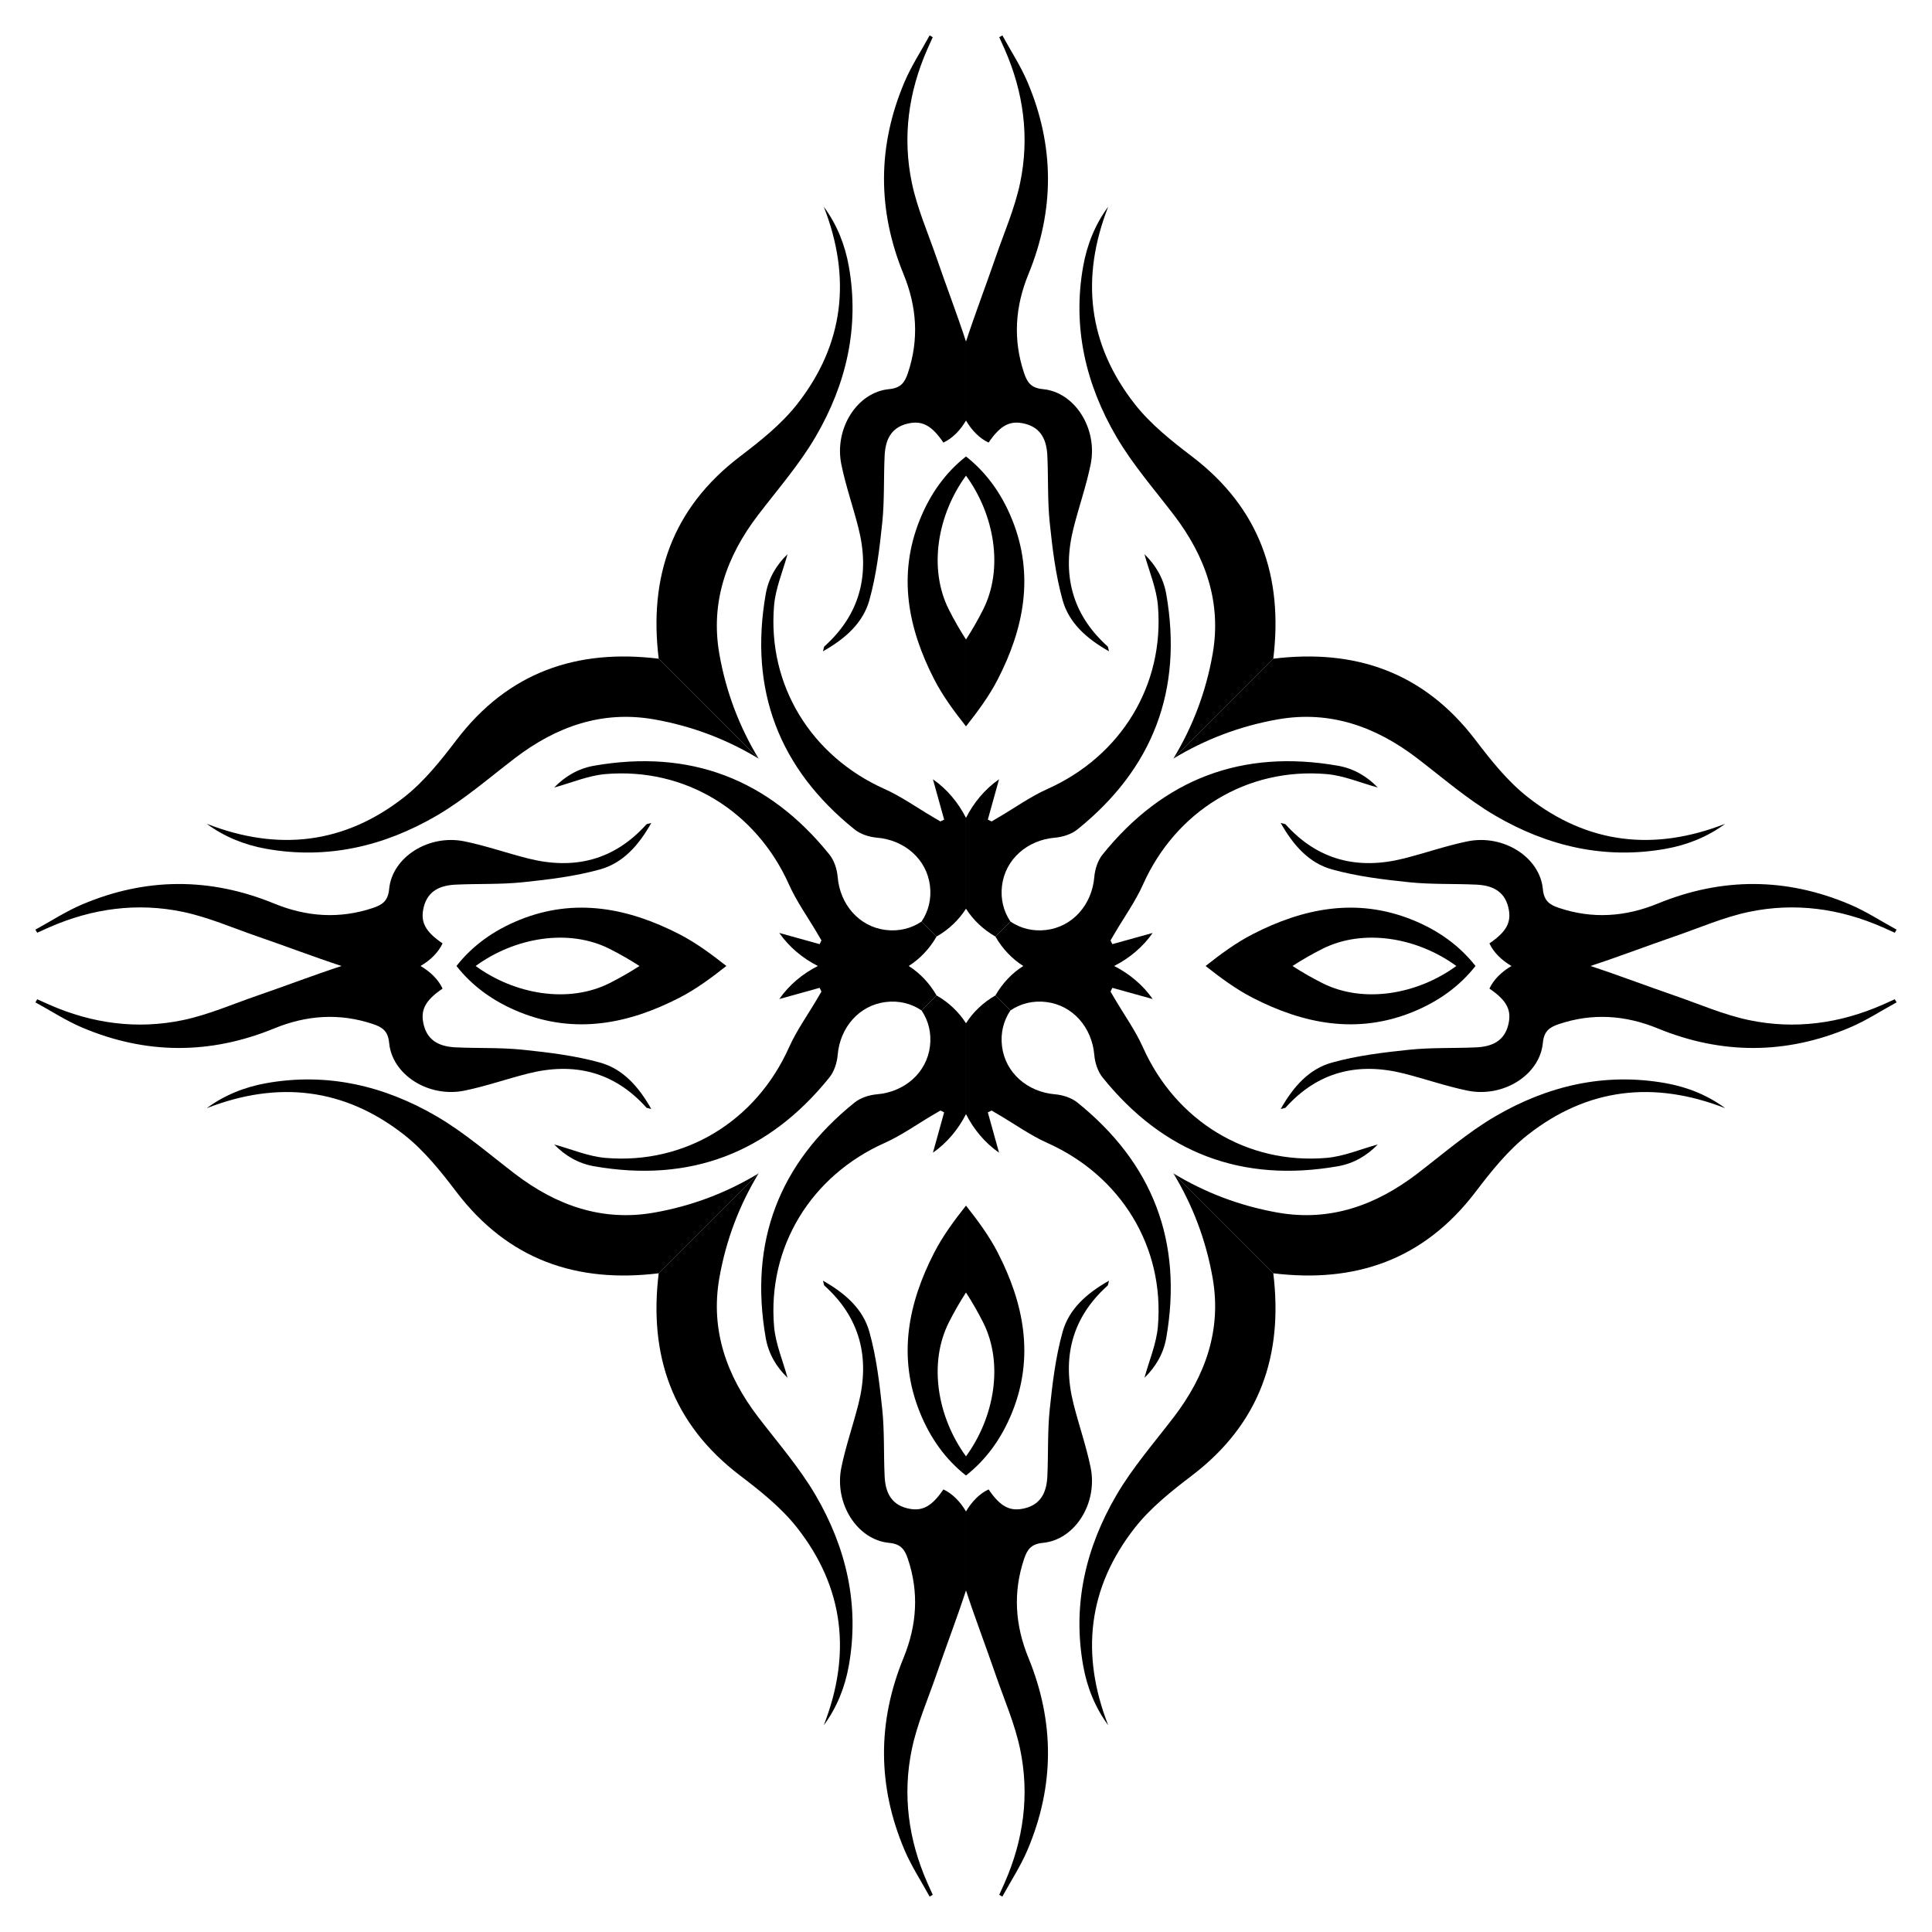 <?xml version="1.0" encoding="UTF-8"?>
<!DOCTYPE svg  PUBLIC '-//W3C//DTD SVG 1.1//EN'  'http://www.w3.org/Graphics/SVG/1.1/DTD/svg11.dtd'>
<svg enable-background="new 0 0 1656.482 1656.482" version="1.1" viewBox="0 0 1656.5 1656.5" xml:space="preserve" xmlns="http://www.w3.org/2000/svg">

	
		
			
				<path d="m828.24 1265.1v-16.443c-24.371-33.344-32.5-79.577-14.652-114.92 4.468-8.849 9.364-17.359 14.652-25.55v-74.499c-10.112 12.812-19.866 25.961-27.21 40.238-22.362 43.472-31.602 89.227-12.384 136.93 9.202 22.846 22.519 40.814 39.594 54.242z"/>
				<path d="m649.99 1214.9c-27.018-35.376-41.034-74.672-33.209-119.21 5.721-32.561 17.152-62.426 33.686-89.702l-85.697 85.697c-8.581 70.264 11.448 129.06 69.812 173.48 17.55 13.36 35.429 27.591 48.901 44.762 40.257 51.311 46.653 108.3 22.825 169.32 11.149-15.084 18.09-32.326 21.418-50.824 9.425-52.38-2.121-101.38-28.405-146.4-13.925-23.851-32.465-45.049-49.331-67.132z"/>
				<path d="m795.1 1614.3c-16.218-36.857-21.463-75.42-13.259-114.65 4.565-21.831 13.772-42.705 21.069-63.949 8.267-24.067 17.428-47.874 25.335-72.038v-67.744c-4.97-8.52-11.731-15.347-19.374-18.892-10.198 14.962-18.503 19.371-31.374 16.084-14.108-3.603-18.41-14.55-19.01-27.406-0.893-19.147-0.06-38.441-2.046-57.455-2.327-22.278-5.037-44.838-11.028-66.314-5.445-19.52-20.503-32.98-39.783-43.862 0.813 2.9 0.783 3.826 1.226 4.225 30.877 27.74 39.126 62.062 29.19 101.44-4.6 18.232-10.896 36.085-14.66 54.47-6.291 30.726 13.482 62.068 40.953 64.641 10.093 0.945 13.409 5.772 16.082 13.724 9.672 28.78 7.713 56.97-3.698 84.81-22.546 55.005-22.415 110.07 0.775 164.72 5.898 13.898 14.32 26.725 21.582 40.044 0.883-0.52 1.767-1.039 2.65-1.559-1.545-3.428-3.117-6.844-4.631-10.285z"/>
				<path d="m758.35 980.03c14.601-6.538 27.866-16.059 41.745-24.207 2.067-1.214 4.133-2.43 6.199-3.646 1.073 0.521 2.146 1.042 3.218 1.563-3.246 11.683-6.492 23.366-9.609 34.585 12.137-8.459 21.755-20.072 28.334-33.049v-77.924c-6-9.511-14.755-17.885-25.234-23.878l-12.874 12.874c5.943 8.741 8.626 19.394 7.222 30.776-2.789 22.618-21.691 39.143-45.451 41.135-6.593 0.552-14.103 2.963-19.167 7.037-64.904 52.231-90.584 119.61-76.2 201.83 2.359 13.484 9.09 24.948 18.681 34.17-3.97-14.646-10.263-29.112-11.523-44.004-5.788-68.387 31.833-129.14 94.659-157.27z"/>
			
		
		
			
				<path d="m391.38 828.24h16.443c33.344 24.371 79.577 32.5 114.92 14.652 8.849-4.468 17.359-9.364 25.55-14.652h74.499c-12.812 10.112-25.962 19.866-40.238 27.21-43.472 22.362-89.227 31.602-136.93 12.384-22.846-9.202-40.814-22.519-54.242-39.594z"/>
				<path d="m441.56 1006.5c35.376 27.018 74.672 41.034 119.21 33.209 32.561-5.721 62.426-17.152 89.702-33.686l-85.697 85.697c-70.264 8.581-129.06-11.448-173.48-69.812-13.36-17.55-27.591-35.429-44.762-48.901-51.311-40.257-108.3-46.653-169.32-22.825 15.084-11.149 32.326-18.09 50.823-21.418 52.38-9.425 101.38 2.121 146.4 28.405 23.851 13.925 45.049 32.465 67.132 49.331z"/>
				<path d="m42.193 861.39c36.857 16.218 75.42 21.463 114.65 13.259 21.831-4.565 42.706-13.772 63.949-21.069 24.067-8.267 47.874-17.428 72.038-25.335h67.744c8.52 4.97 15.346 11.731 18.892 19.374-14.962 10.198-19.371 18.503-16.084 31.374 3.603 14.108 14.55 18.41 27.407 19.01 19.147 0.893 38.441 0.06 57.455 2.046 22.278 2.327 44.838 5.037 66.314 11.028 19.52 5.445 32.98 20.503 43.862 39.783-2.9-0.813-3.826-0.783-4.225-1.226-27.74-30.877-62.062-39.126-101.44-29.19-18.232 4.6-36.085 10.895-54.47 14.66-30.725 6.291-62.068-13.482-64.641-40.953-0.945-10.093-5.772-13.409-13.724-16.082-28.78-9.672-56.97-7.713-84.81 3.698-55.005 22.546-110.07 22.415-164.72-0.775-13.898-5.898-26.725-14.32-40.044-21.582 0.52-0.883 1.039-1.767 1.559-2.65 3.428 1.545 6.844 3.117 10.285 4.631z"/>
				<path d="m676.45 898.13c6.538-14.601 16.059-27.866 24.207-41.745 1.214-2.067 2.43-4.133 3.646-6.199-0.521-1.073-1.042-2.146-1.563-3.218-11.683 3.246-23.366 6.492-34.585 9.609 8.459-12.137 20.072-21.755 33.049-28.334h77.924c9.511 6 17.885 14.755 23.878 25.234l-12.874 12.874c-8.741-5.943-19.394-8.626-30.776-7.222-22.618 2.79-39.143 21.691-41.135 45.451-0.553 6.593-2.963 14.103-7.038 19.167-52.231 64.904-119.61 90.584-201.83 76.2-13.484-2.359-24.948-9.09-34.17-18.681 14.646 3.97 29.112 10.263 44.004 11.523 68.387 5.788 129.14-31.833 157.27-94.659z"/>
			
		
	
	
		
			
				<path d="m1265.1 828.24h-16.443c-33.344 24.371-79.577 32.5-114.92 14.652-8.849-4.468-17.359-9.364-25.55-14.652h-74.499c12.812 10.112 25.961 19.866 40.238 27.21 43.472 22.362 89.227 31.602 136.93 12.384 22.846-9.202 40.814-22.519 54.242-39.594z"/>
				<path d="m1214.9 1006.5c-35.376 27.018-74.672 41.034-119.21 33.209-32.561-5.721-62.426-17.152-89.702-33.686l85.697 85.697c70.264 8.581 129.06-11.448 173.48-69.812 13.36-17.55 27.591-35.429 44.762-48.901 51.311-40.257 108.3-46.653 169.32-22.825-15.084-11.149-32.326-18.09-50.824-21.418-52.38-9.425-101.38 2.121-146.4 28.405-23.851 13.925-45.049 32.465-67.132 49.331z"/>
				<path d="m1614.3 861.39c-36.857 16.218-75.42 21.463-114.65 13.259-21.831-4.565-42.705-13.772-63.949-21.069-24.067-8.267-47.874-17.428-72.038-25.335h-67.744c-8.52 4.97-15.347 11.731-18.892 19.374 14.962 10.198 19.371 18.503 16.084 31.374-3.603 14.108-14.55 18.41-27.406 19.01-19.147 0.893-38.441 0.06-57.455 2.046-22.278 2.327-44.838 5.037-66.314 11.028-19.52 5.445-32.98 20.503-43.862 39.783 2.9-0.813 3.826-0.783 4.225-1.226 27.74-30.877 62.062-39.126 101.44-29.19 18.232 4.6 36.085 10.895 54.47 14.66 30.726 6.291 62.068-13.482 64.641-40.953 0.945-10.093 5.772-13.409 13.724-16.082 28.78-9.672 56.97-7.713 84.81 3.698 55.005 22.546 110.07 22.415 164.72-0.775 13.898-5.898 26.725-14.32 40.044-21.582-0.52-0.883-1.039-1.767-1.559-2.65-3.428 1.545-6.844 3.117-10.285 4.631z"/>
				<path d="m980.03 898.13c-6.538-14.601-16.059-27.866-24.207-41.745-1.214-2.067-2.43-4.133-3.646-6.199 0.521-1.073 1.042-2.146 1.563-3.218 11.683 3.246 23.366 6.492 34.585 9.609-8.459-12.137-20.072-21.755-33.049-28.334h-77.924c-9.511 6-17.885 14.755-23.878 25.234l12.874 12.874c8.741-5.943 19.394-8.626 30.776-7.222 22.618 2.79 39.143 21.691 41.135 45.451 0.552 6.593 2.963 14.103 7.037 19.167 52.231 64.904 119.61 90.584 201.83 76.2 13.484-2.359 24.948-9.09 34.17-18.681-14.646 3.97-29.112 10.263-44.004 11.523-68.387 5.788-129.14-31.833-157.27-94.659z"/>
			
		
		
			
				<path d="m828.24 1265.1v-16.443c24.371-33.344 32.5-79.577 14.652-114.92-4.468-8.849-9.364-17.359-14.652-25.55v-74.499c10.112 12.812 19.866 25.961 27.21 40.238 22.362 43.472 31.602 89.227 12.384 136.93-9.202 22.846-22.519 40.814-39.594 54.242z"/>
				<path d="m1006.5 1214.9c27.018-35.376 41.034-74.672 33.209-119.21-5.721-32.561-17.152-62.426-33.686-89.702l85.697 85.697c8.581 70.264-11.448 129.06-69.812 173.48-17.55 13.36-35.429 27.591-48.901 44.762-40.257 51.311-46.653 108.3-22.825 169.32-11.149-15.084-18.09-32.326-21.418-50.824-9.425-52.38 2.121-101.38 28.405-146.4 13.925-23.851 32.465-45.049 49.331-67.132z"/>
				<path d="m861.39 1614.3c16.218-36.857 21.463-75.42 13.259-114.65-4.565-21.831-13.772-42.705-21.069-63.949-8.267-24.067-17.428-47.874-25.335-72.038v-67.744c4.97-8.52 11.731-15.347 19.374-18.892 10.198 14.962 18.503 19.371 31.374 16.084 14.108-3.603 18.41-14.55 19.01-27.406 0.893-19.147 0.06-38.441 2.046-57.455 2.327-22.278 5.037-44.838 11.028-66.314 5.445-19.52 20.503-32.98 39.783-43.862-0.813 2.9-0.783 3.826-1.226 4.225-30.877 27.74-39.126 62.062-29.19 101.44 4.6 18.232 10.895 36.085 14.66 54.47 6.291 30.726-13.482 62.068-40.953 64.641-10.093 0.945-13.409 5.772-16.082 13.724-9.672 28.78-7.713 56.97 3.698 84.81 22.546 55.005 22.415 110.07-0.775 164.72-5.898 13.898-14.32 26.725-21.582 40.044-0.883-0.52-1.767-1.039-2.65-1.559 1.545-3.428 3.117-6.844 4.631-10.285z"/>
				<path d="m898.13 980.03c-14.601-6.538-27.866-16.059-41.745-24.207-2.067-1.214-4.133-2.43-6.199-3.646-1.073 0.521-2.146 1.042-3.218 1.563 3.246 11.683 6.492 23.366 9.609 34.585-12.137-8.459-21.755-20.072-28.334-33.049v-77.924c6-9.511 14.755-17.885 25.234-23.878l12.874 12.874c-5.943 8.741-8.626 19.394-7.222 30.776 2.79 22.618 21.691 39.143 45.451 41.135 6.593 0.552 14.103 2.963 19.167 7.037 64.904 52.231 90.584 119.61 76.2 201.83-2.359 13.484-9.09 24.948-18.681 34.17 3.97-14.646 10.263-29.112 11.523-44.004 5.788-68.387-31.833-129.14-94.659-157.27z"/>
			
		
	
	
		
			
				<path d="m828.24 391.38v16.443c24.371 33.344 32.5 79.577 14.652 114.92-4.468 8.849-9.364 17.359-14.652 25.55v74.499c10.112-12.812 19.866-25.962 27.21-40.238 22.362-43.472 31.602-89.227 12.384-136.93-9.202-22.846-22.519-40.814-39.594-54.242z"/>
				<path d="m1006.5 441.56c27.018 35.376 41.034 74.672 33.209 119.21-5.721 32.561-17.152 62.426-33.686 89.702l85.697-85.697c8.581-70.264-11.448-129.06-69.812-173.48-17.55-13.36-35.429-27.591-48.901-44.762-40.257-51.311-46.653-108.3-22.825-169.32-11.149 15.084-18.09 32.326-21.418 50.823-9.425 52.38 2.121 101.38 28.405 146.4 13.925 23.851 32.465 45.049 49.331 67.132z"/>
				<path d="m861.39 42.193c16.218 36.857 21.463 75.42 13.259 114.65-4.565 21.831-13.772 42.706-21.069 63.949-8.267 24.067-17.428 47.874-25.335 72.038v67.744c4.97 8.52 11.731 15.346 19.374 18.892 10.198-14.962 18.503-19.371 31.374-16.084 14.108 3.603 18.41 14.55 19.01 27.407 0.893 19.147 0.06 38.441 2.046 57.455 2.327 22.278 5.037 44.838 11.028 66.314 5.445 19.52 20.503 32.98 39.783 43.862-0.813-2.9-0.783-3.826-1.226-4.225-30.877-27.74-39.126-62.062-29.19-101.44 4.6-18.232 10.895-36.085 14.66-54.47 6.291-30.725-13.482-62.068-40.953-64.641-10.093-0.945-13.409-5.772-16.082-13.724-9.672-28.78-7.713-56.97 3.698-84.81 22.546-55.005 22.415-110.07-0.775-164.72-5.898-13.898-14.32-26.725-21.582-40.044-0.883 0.52-1.767 1.039-2.65 1.559 1.545 3.428 3.117 6.844 4.631 10.285z"/>
				<path d="m898.13 676.45c-14.601 6.538-27.866 16.059-41.745 24.207-2.067 1.214-4.133 2.43-6.199 3.646-1.073-0.521-2.146-1.042-3.218-1.563 3.246-11.683 6.492-23.366 9.609-34.585-12.137 8.459-21.755 20.072-28.334 33.049v77.924c6 9.511 14.755 17.885 25.234 23.878l12.874-12.874c-5.943-8.741-8.626-19.394-7.222-30.776 2.79-22.618 21.691-39.143 45.451-41.135 6.593-0.553 14.103-2.963 19.167-7.038 64.904-52.231 90.584-119.61 76.2-201.83-2.359-13.484-9.09-24.948-18.681-34.17 3.97 14.646 10.263 29.112 11.523 44.004 5.788 68.387-31.833 129.14-94.659 157.27z"/>
			
		
		
			
				<path d="m1265.1 828.24h-16.443c-33.344-24.371-79.577-32.5-114.92-14.652-8.849 4.468-17.359 9.364-25.55 14.652h-74.499c12.812-10.112 25.961-19.866 40.238-27.21 43.472-22.362 89.227-31.602 136.93-12.384 22.846 9.202 40.814 22.519 54.242 39.594z"/>
				<path d="m1214.9 649.99c-35.376-27.018-74.672-41.034-119.21-33.209-32.561 5.721-62.426 17.152-89.702 33.686l85.697-85.697c70.264-8.581 129.06 11.448 173.48 69.812 13.36 17.55 27.591 35.429 44.762 48.901 51.311 40.257 108.3 46.653 169.32 22.825-15.084 11.149-32.326 18.09-50.824 21.418-52.38 9.425-101.38-2.121-146.4-28.405-23.851-13.925-45.049-32.465-67.132-49.331z"/>
				<path d="m1614.3 795.1c-36.857-16.218-75.42-21.463-114.65-13.259-21.831 4.565-42.705 13.772-63.949 21.069-24.067 8.267-47.874 17.428-72.038 25.335h-67.744c-8.52-4.97-15.347-11.731-18.892-19.374 14.962-10.198 19.371-18.503 16.084-31.374-3.603-14.108-14.55-18.41-27.406-19.01-19.147-0.893-38.441-0.06-57.455-2.046-22.278-2.327-44.838-5.037-66.314-11.028-19.52-5.445-32.98-20.503-43.862-39.783 2.9 0.813 3.826 0.783 4.225 1.226 27.74 30.877 62.062 39.126 101.44 29.19 18.232-4.6 36.085-10.896 54.47-14.66 30.726-6.291 62.068 13.482 64.641 40.953 0.945 10.093 5.772 13.409 13.724 16.082 28.78 9.672 56.97 7.713 84.81-3.698 55.005-22.546 110.07-22.415 164.72 0.775 13.898 5.898 26.725 14.32 40.044 21.582-0.52 0.883-1.039 1.767-1.559 2.65-3.428-1.545-6.844-3.117-10.285-4.631z"/>
				<path d="m980.03 758.35c-6.538 14.601-16.059 27.866-24.207 41.745-1.214 2.067-2.43 4.133-3.646 6.199 0.521 1.073 1.042 2.146 1.563 3.218 11.683-3.246 23.366-6.492 34.585-9.609-8.459 12.137-20.072 21.755-33.049 28.334h-77.924c-9.511-6-17.885-14.755-23.878-25.234l12.874-12.874c8.741 5.943 19.394 8.626 30.776 7.222 22.618-2.789 39.143-21.691 41.135-45.451 0.552-6.593 2.963-14.103 7.037-19.167 52.231-64.904 119.61-90.584 201.83-76.2 13.484 2.359 24.948 9.09 34.17 18.681-14.646-3.97-29.112-10.263-44.004-11.523-68.387-5.788-129.14 31.833-157.27 94.659z"/>
			
		
	
	
		
			
				<path d="m391.38 828.24h16.443c33.344-24.371 79.577-32.5 114.92-14.652 8.849 4.468 17.359 9.364 25.55 14.652h74.499c-12.812-10.112-25.962-19.866-40.238-27.21-43.472-22.362-89.227-31.602-136.93-12.384-22.846 9.202-40.814 22.519-54.242 39.594z"/>
				<path d="m441.56 649.99c35.376-27.018 74.672-41.034 119.21-33.209 32.561 5.721 62.426 17.152 89.702 33.686l-85.697-85.697c-70.264-8.581-129.06 11.448-173.48 69.812-13.36 17.55-27.591 35.429-44.762 48.901-51.311 40.257-108.3 46.653-169.32 22.825 15.084 11.149 32.326 18.09 50.823 21.418 52.38 9.425 101.38-2.121 146.4-28.405 23.851-13.925 45.049-32.465 67.132-49.331z"/>
				<path d="m42.193 795.1c36.857-16.218 75.42-21.463 114.65-13.259 21.831 4.565 42.706 13.772 63.949 21.069 24.067 8.267 47.874 17.428 72.038 25.335h67.744c8.52-4.97 15.346-11.731 18.892-19.374-14.962-10.198-19.371-18.503-16.084-31.374 3.603-14.108 14.55-18.41 27.407-19.01 19.147-0.893 38.441-0.06 57.455-2.046 22.278-2.327 44.838-5.037 66.314-11.028 19.52-5.445 32.98-20.503 43.862-39.783-2.9 0.813-3.826 0.783-4.225 1.226-27.74 30.877-62.062 39.126-101.44 29.19-18.232-4.6-36.085-10.896-54.47-14.66-30.725-6.291-62.068 13.482-64.641 40.953-0.945 10.093-5.772 13.409-13.724 16.082-28.78 9.672-56.97 7.713-84.81-3.698-55.005-22.546-110.07-22.415-164.72 0.775-13.898 5.898-26.725 14.32-40.044 21.582 0.52 0.883 1.039 1.767 1.559 2.65 3.428-1.545 6.844-3.117 10.285-4.631z"/>
				<path d="m676.45 758.35c6.538 14.601 16.059 27.866 24.207 41.745 1.214 2.067 2.43 4.133 3.646 6.199-0.521 1.073-1.042 2.146-1.563 3.218-11.683-3.246-23.366-6.492-34.585-9.609 8.459 12.137 20.072 21.755 33.049 28.334h77.924c9.511-6 17.885-14.755 23.878-25.234l-12.874-12.874c-8.741 5.943-19.394 8.626-30.776 7.222-22.618-2.789-39.143-21.691-41.135-45.451-0.553-6.593-2.963-14.103-7.038-19.167-52.231-64.904-119.61-90.584-201.83-76.2-13.484 2.359-24.948 9.09-34.17 18.681 14.646-3.97 29.112-10.263 44.004-11.523 68.387-5.788 129.14 31.833 157.27 94.659z"/>
			
		
		
			
				<path d="m828.24 391.38v16.443c-24.371 33.344-32.5 79.577-14.652 114.92 4.468 8.849 9.364 17.359 14.652 25.55v74.499c-10.112-12.812-19.866-25.962-27.21-40.238-22.362-43.472-31.602-89.227-12.384-136.93 9.202-22.846 22.519-40.814 39.594-54.242z"/>
				<path d="m649.99 441.56c-27.018 35.376-41.034 74.672-33.209 119.21 5.721 32.561 17.152 62.426 33.686 89.702l-85.697-85.697c-8.581-70.264 11.448-129.06 69.812-173.48 17.55-13.36 35.429-27.591 48.901-44.762 40.257-51.311 46.653-108.3 22.825-169.32 11.149 15.084 18.09 32.326 21.418 50.823 9.425 52.38-2.121 101.38-28.405 146.4-13.925 23.851-32.465 45.049-49.331 67.132z"/>
				<path d="m795.1 42.193c-16.218 36.857-21.463 75.42-13.259 114.65 4.565 21.831 13.772 42.706 21.069 63.949 8.267 24.067 17.428 47.874 25.335 72.038v67.744c-4.97 8.52-11.731 15.346-19.374 18.892-10.198-14.962-18.503-19.371-31.374-16.084-14.108 3.603-18.41 14.55-19.01 27.407-0.893 19.147-0.06 38.441-2.046 57.455-2.327 22.278-5.037 44.838-11.028 66.314-5.445 19.52-20.503 32.98-39.783 43.862 0.813-2.9 0.783-3.826 1.226-4.225 30.877-27.74 39.126-62.062 29.19-101.44-4.6-18.232-10.896-36.085-14.66-54.47-6.291-30.725 13.482-62.068 40.953-64.641 10.093-0.945 13.409-5.772 16.082-13.724 9.672-28.78 7.713-56.97-3.698-84.81-22.546-55.005-22.415-110.07 0.775-164.72 5.898-13.898 14.32-26.725 21.582-40.044 0.883 0.52 1.767 1.039 2.65 1.559-1.545 3.428-3.117 6.844-4.631 10.285z"/>
				<path d="m758.35 676.45c14.601 6.538 27.866 16.059 41.745 24.207 2.067 1.214 4.133 2.43 6.199 3.646 1.073-0.521 2.146-1.042 3.218-1.563-3.246-11.683-6.492-23.366-9.609-34.585 12.137 8.459 21.755 20.072 28.334 33.049v77.924c-6 9.511-14.755 17.885-25.234 23.878l-12.874-12.874c5.943-8.741 8.626-19.394 7.222-30.776-2.789-22.618-21.691-39.143-45.451-41.135-6.593-0.553-14.103-2.963-19.167-7.038-64.904-52.231-90.584-119.61-76.2-201.83 2.359-13.484 9.09-24.948 18.681-34.17-3.97 14.646-10.263 29.112-11.523 44.004-5.788 68.387 31.833 129.14 94.659 157.27z"/>
			
		
	

</svg>
